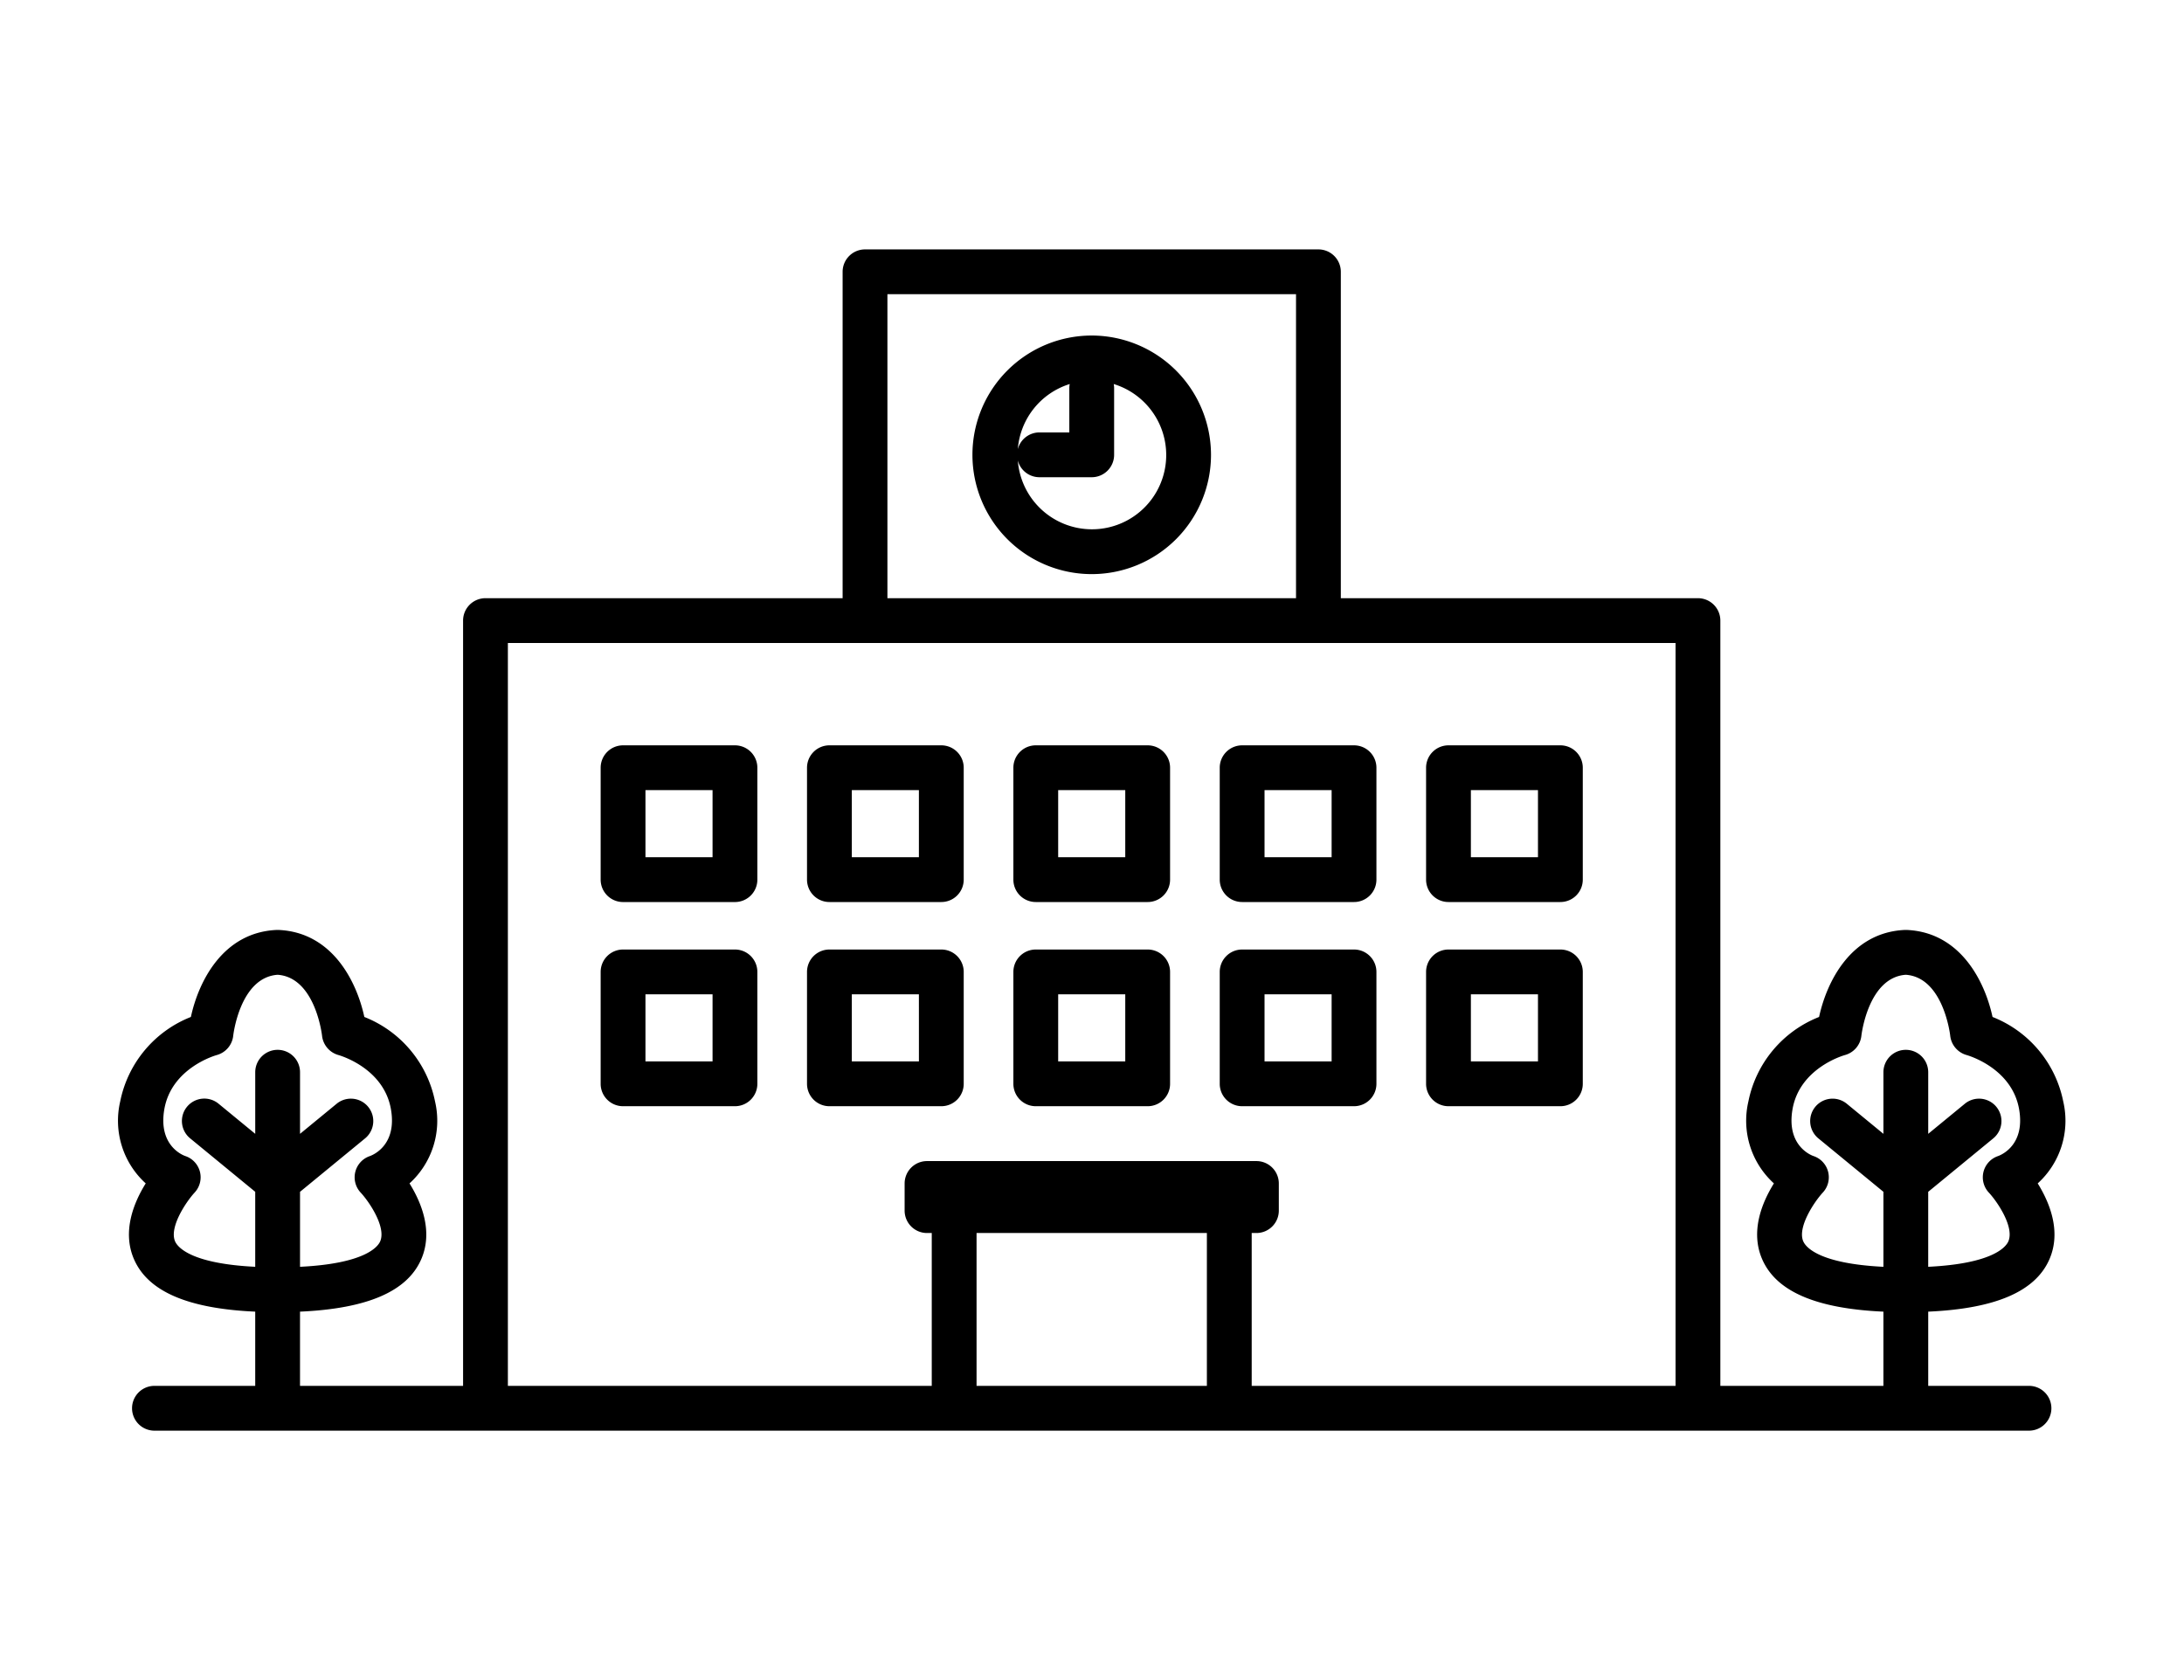 <svg id="レイヤー_1" data-name="レイヤー 1" xmlns="http://www.w3.org/2000/svg" viewBox="0 0 156 120"><title>アートボード 61</title><path d="M146.387,89.945c.866-1.989.012-4.057-.836-5.42A6.045,6.045,0,0,0,147.375,78.676a8.22,8.22,0,0,0-5.051-6.039c-.539-2.504-2.267-6.043-6.123-6.215-.048-.002-.095-.002-.143,0-3.856.172-5.584,3.711-6.123,6.215a8.22,8.22,0,0,0-5.051,6.039,6.045,6.045,0,0,0,1.824,5.849c-.849,1.363-1.703,3.431-.836,5.42,1.001,2.298,3.844,3.524,8.657,3.74v5.301h-11.647V44.326a1.6,1.6,0,0,0-1.6-1.6H95.773v-23.312a1.6,1.6,0,0,0-1.6-1.6H61.787a1.6,1.6,0,0,0-1.6,1.6v23.312H34.677a1.6,1.6,0,0,0-1.6,1.6V98.986h-11.647V93.685c4.813-.216,7.656-1.443,8.657-3.74.866-1.989.012-4.057-.836-5.42A6.045,6.045,0,0,0,31.075,78.676a8.22,8.22,0,0,0-5.051-6.039c-.539-2.504-2.267-6.043-6.123-6.215-.048-.002-.095-.002-.143,0-3.856.172-5.584,3.711-6.123,6.215A8.219,8.219,0,0,0,8.585,78.676a6.045,6.045,0,0,0,1.824,5.849c-.849,1.363-1.703,3.431-.836,5.42,1.001,2.298,3.844,3.524,8.657,3.74v5.301H11.032a1.6,1.6,0,0,0,0,3.2H144.928a1.6,1.6,0,0,0,0-3.2H137.73V93.685C142.543,93.47,145.386,92.243,146.387,89.945Zm-133.879-1.275c-.439-1.0.775-2.818,1.394-3.491a1.6,1.6,0,0,0-.667-2.608c-.08-.026-1.961-.684-1.497-3.345.511-2.932,3.618-3.832,3.741-3.867a1.607,1.607,0,0,0,1.179-1.381c.005-.042.477-4.164,3.173-4.354,2.696.191,3.168,4.312,3.172,4.349a1.614,1.614,0,0,0,1.171,1.384c.132.037,3.238.938,3.75,3.869.436,2.497-1.19,3.231-1.497,3.345a1.6,1.6,0,0,0-.667,2.608c.622.668,1.836,2.475,1.395,3.488-.172.394-1.09,1.588-5.724,1.815V85.126l4.647-3.817a1.6,1.6,0,0,0-2.031-2.473l-2.616,2.149V76.585a1.6,1.6,0,0,0-3.2,0v4.4l-2.616-2.149A1.6,1.6,0,1,0,13.583,81.308l4.647,3.817v5.357C13.602,90.255,12.68,89.063,12.508,88.67Zm50.879-67.656H92.573V42.726H63.387ZM36.277,45.926h83.405V98.986H89.407V88.069h.337a1.6,1.6,0,0,0,1.6-1.6v-1.938a1.6,1.6,0,0,0-1.6-1.6H66.216a1.6,1.6,0,0,0-1.6,1.6v1.938a1.6,1.6,0,0,0,1.6,1.6h.338V98.986H36.277Zm49.929,42.143v10.917H69.754v-10.917Zm42.601.601c-.439-1.0.775-2.818,1.394-3.491a1.6,1.6,0,0,0-.667-2.608c-.08-.026-1.961-.684-1.497-3.345.511-2.932,3.617-3.832,3.74-3.867a1.607,1.607,0,0,0,1.179-1.381c.005-.042.477-4.164,3.173-4.354,2.696.191,3.168,4.312,3.172,4.349a1.614,1.614,0,0,0,1.171,1.384c.132.037,3.238.938,3.75,3.869.436,2.497-1.19,3.231-1.497,3.345a1.6,1.6,0,0,0-.667,2.608c.622.668,1.836,2.475,1.395,3.488-.172.394-1.09,1.588-5.724,1.815V85.126l4.647-3.817a1.6,1.6,0,1,0-2.031-2.473L137.73,80.984V76.585a1.6,1.6,0,1,0-3.2,0v4.4l-2.616-2.149a1.6,1.6,0,0,0-2.031,2.473l4.647,3.817v5.357C129.902,90.255,128.98,89.063,128.808,88.67Z"/><path d="M52.497,53.236H44.504a1.6,1.6,0,0,0-1.6,1.6v7.993a1.6,1.6,0,0,0,1.6,1.6h7.993a1.6,1.6,0,0,0,1.6-1.6V54.836A1.6,1.6,0,0,0,52.497,53.236ZM50.897,61.228H46.104V56.436H50.897Z"/><path d="M52.497,67.82H44.504a1.6,1.6,0,0,0-1.6,1.6v7.992a1.6,1.6,0,0,0,1.6,1.6h7.993a1.6,1.6,0,0,0,1.6-1.6V69.42A1.6,1.6,0,0,0,52.497,67.82ZM50.897,75.812H46.104v-4.792H50.897Z"/><path d="M59.244,64.428h7.993a1.6,1.6,0,0,0,1.6-1.6V54.836a1.6,1.6,0,0,0-1.6-1.6H59.244a1.6,1.6,0,0,0-1.6,1.6v7.993A1.6,1.6,0,0,0,59.244,64.428Zm1.6-7.993h4.792v4.792H60.844Z"/><path d="M68.837,77.412V69.42a1.6,1.6,0,0,0-1.6-1.6H59.244a1.6,1.6,0,0,0-1.6,1.6v7.992a1.6,1.6,0,0,0,1.6,1.6h7.993A1.6,1.6,0,0,0,68.837,77.412Zm-3.2-1.6H60.844v-4.792h4.792Z"/><path d="M73.984,64.428h7.993a1.6,1.6,0,0,0,1.6-1.6V54.836a1.6,1.6,0,0,0-1.6-1.6H73.984a1.6,1.6,0,0,0-1.6,1.6v7.993A1.6,1.6,0,0,0,73.984,64.428ZM75.584,56.436h4.792v4.792H75.584Z"/><path d="M73.984,79.012h7.993a1.6,1.6,0,0,0,1.6-1.6V69.42a1.6,1.6,0,0,0-1.6-1.6H73.984a1.6,1.6,0,0,0-1.6,1.6v7.992A1.6,1.6,0,0,0,73.984,79.012ZM75.584,71.02h4.792v4.792H75.584Z"/><path d="M88.724,64.428h7.992a1.6,1.6,0,0,0,1.6-1.6V54.836a1.6,1.6,0,0,0-1.6-1.6H88.724a1.6,1.6,0,0,0-1.6,1.6v7.993A1.6,1.6,0,0,0,88.724,64.428Zm1.6-7.993h4.792v4.792h-4.792Z"/><path d="M88.724,79.012h7.992a1.6,1.6,0,0,0,1.6-1.6V69.42a1.6,1.6,0,0,0-1.6-1.6H88.724a1.6,1.6,0,0,0-1.6,1.6v7.992A1.6,1.6,0,0,0,88.724,79.012Zm1.6-7.992h4.792v4.792h-4.792Z"/><path d="M103.463,64.428h7.993a1.6,1.6,0,0,0,1.6-1.6V54.836a1.6,1.6,0,0,0-1.6-1.6h-7.993a1.6,1.6,0,0,0-1.6,1.6v7.993A1.6,1.6,0,0,0,103.463,64.428Zm1.6-7.993h4.792v4.792H105.063Z"/><path d="M103.463,79.012h7.993a1.6,1.6,0,0,0,1.6-1.6V69.42a1.6,1.6,0,0,0-1.6-1.6h-7.993a1.6,1.6,0,0,0-1.6,1.6v7.992A1.6,1.6,0,0,0,103.463,79.012Zm1.6-7.992h4.792v4.792H105.063Z"/><path d="M77.98,23.966a8.52,8.52,0,1,0,8.52,8.52A8.53,8.53,0,0,0,77.98,23.966ZM76.408,27.43a1.599,1.599,0,0,0-.028.281V30.886H74.243a1.596,1.596,0,0,0-1.542,1.196A5.296,5.296,0,0,1,76.408,27.43ZM77.98,37.805a5.309,5.309,0,0,1-5.279-4.915,1.596,1.596,0,0,0,1.542,1.196H77.98a1.6,1.6,0,0,0,1.6-1.6V27.711a1.599,1.599,0,0,0-.028-.281A5.304,5.304,0,0,1,77.98,37.805Z"/></svg>